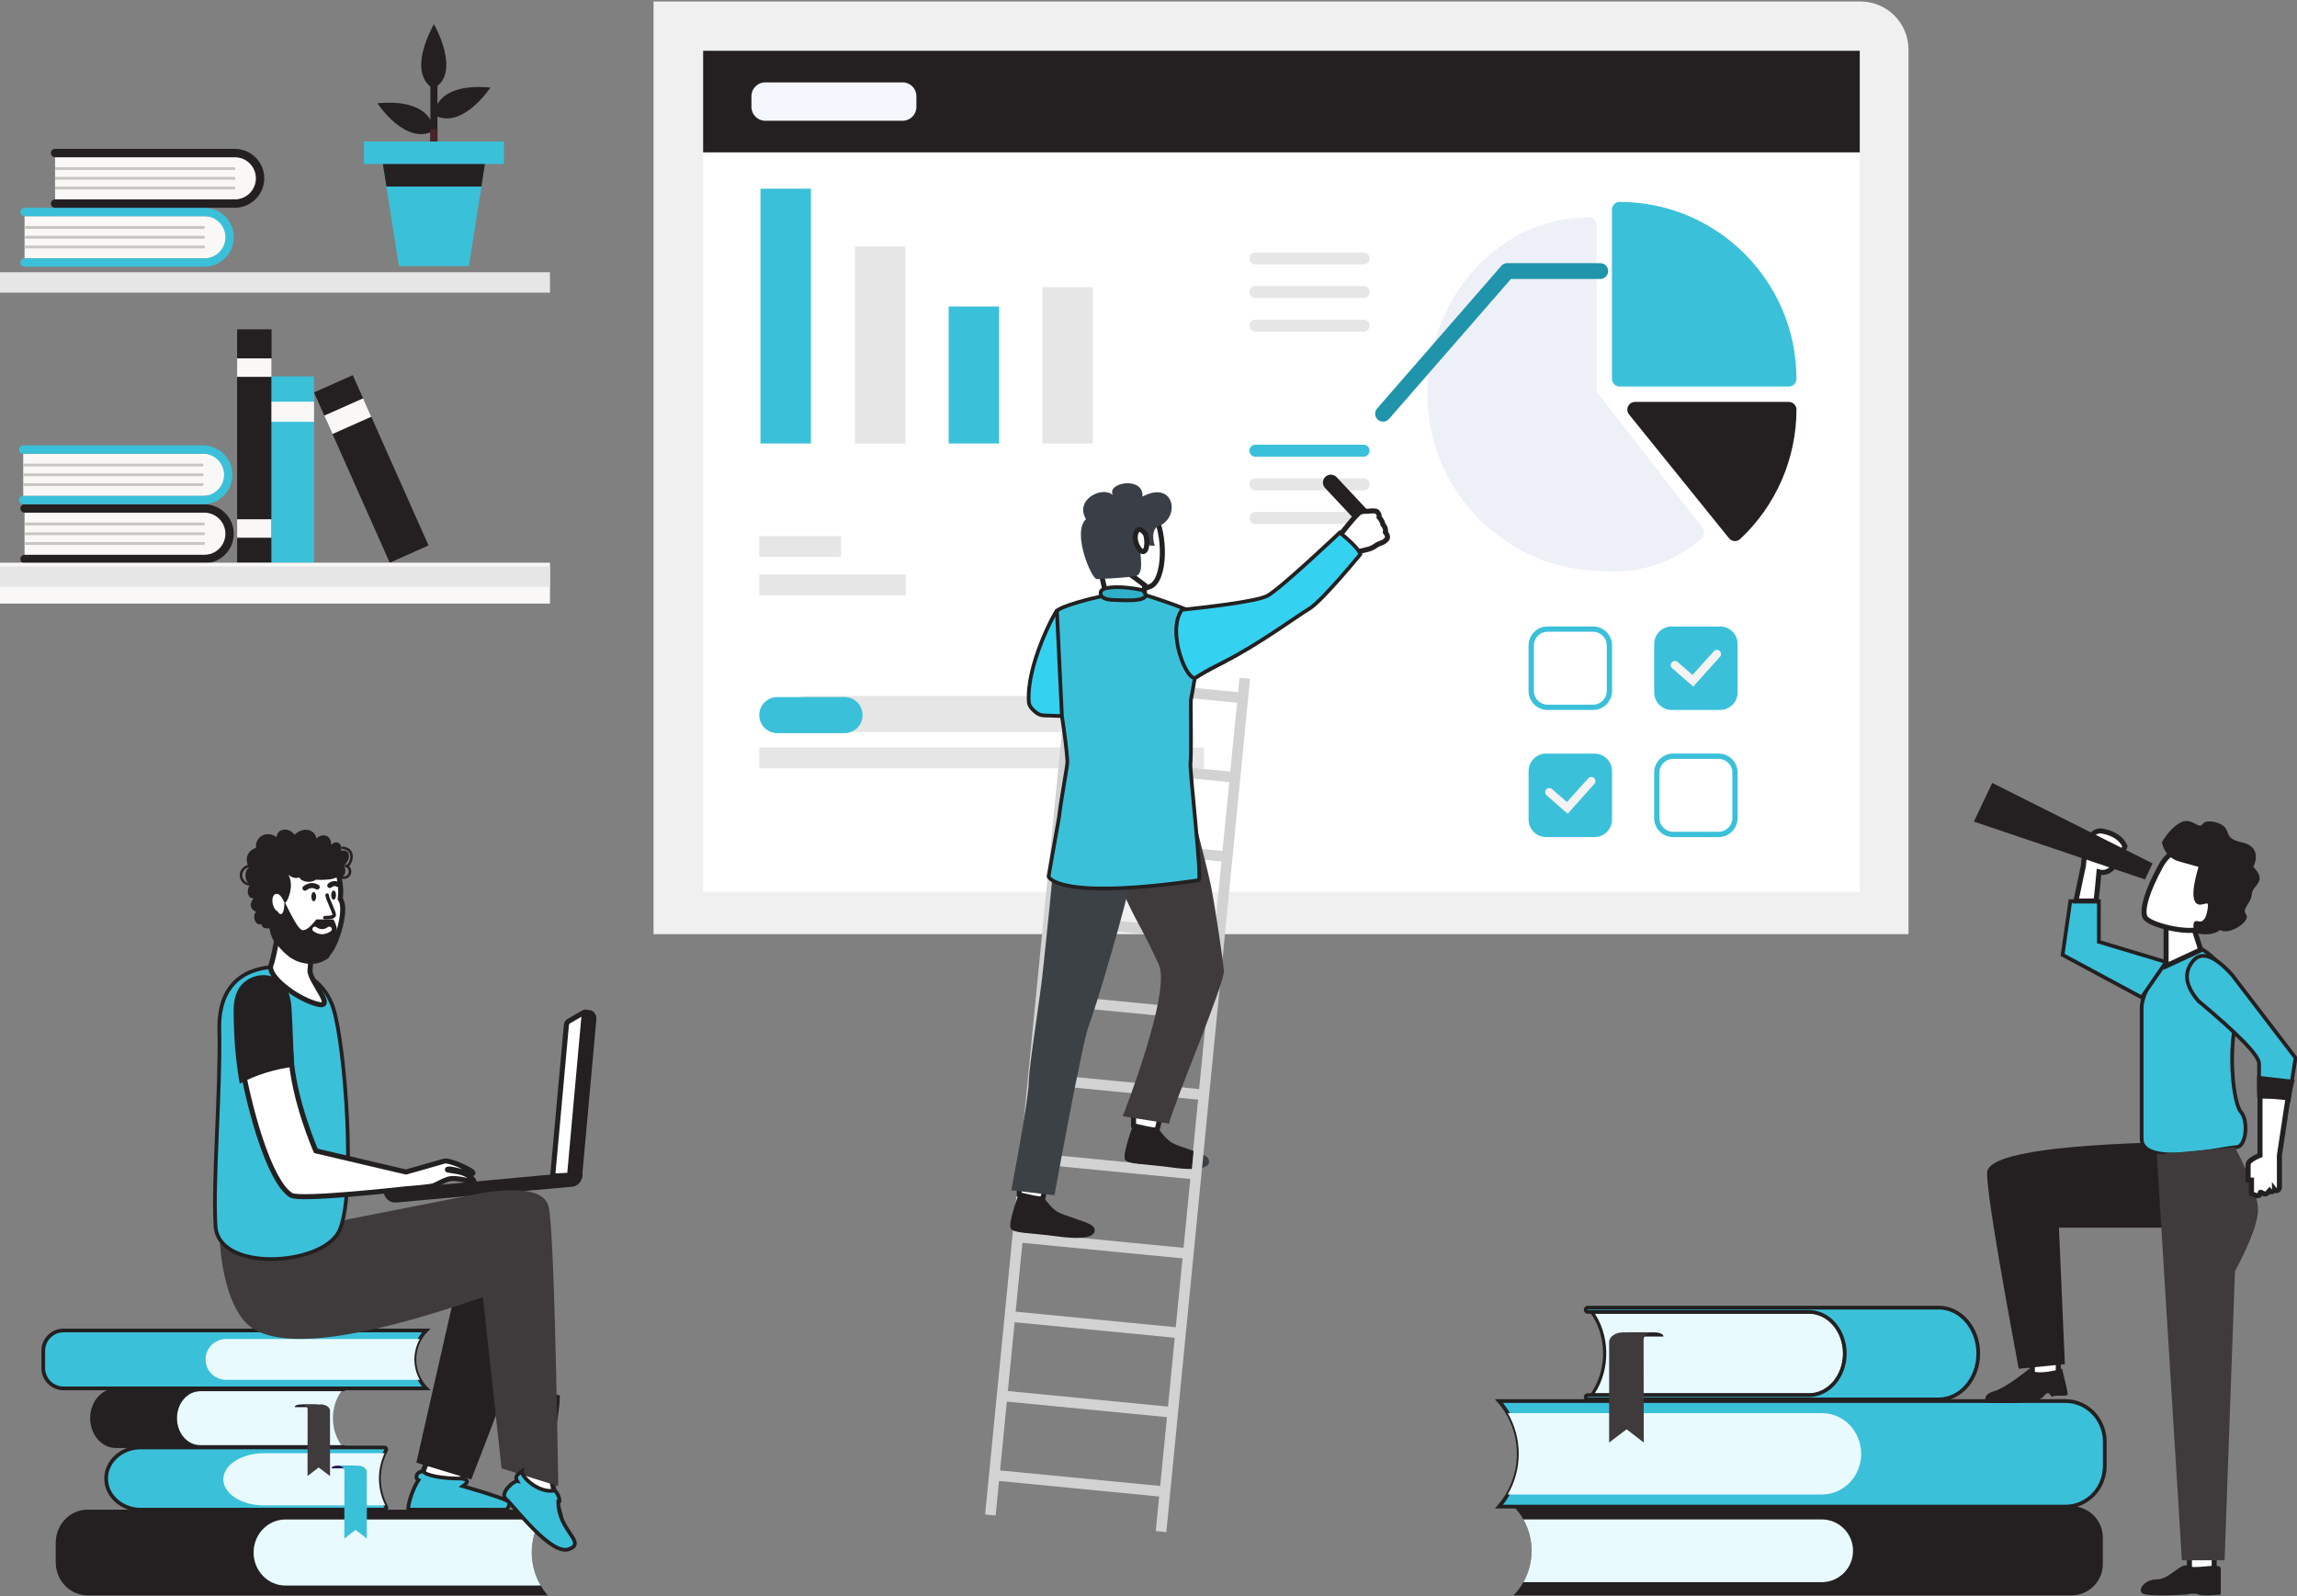<?xml version="1.0" encoding="UTF-8"?> <svg xmlns="http://www.w3.org/2000/svg" width="580" height="403" viewBox="0 0 580 403" fill="none"><rect x="0" y="0" width="580" height="403" fill="#808080" stroke="none"/><g clip-path="url(#clip0)"><path fill-rule="evenodd" clip-rule="evenodd" d="M165.021 235.862H481.897V12.512C481.897 5.808 476.464 0.374 469.763 0.374H165.021V235.862Z" fill="#F0F0F0"></path><path fill-rule="evenodd" clip-rule="evenodd" d="M177.542 225.201H469.597V12.819H177.542V225.201Z" fill="white"></path><path fill-rule="evenodd" clip-rule="evenodd" d="M177.542 38.471H469.597V12.819H177.542V38.471Z" fill="#242021"></path><path fill-rule="evenodd" clip-rule="evenodd" d="M227.912 30.491H193.223C191.3 30.491 189.74 28.931 189.74 27.007V24.282C189.74 22.358 191.3 20.798 193.223 20.798H227.912C229.836 20.798 231.395 22.358 231.395 24.282V27.007C231.395 28.931 229.836 30.491 227.912 30.491Z" fill="#F5F7FF"></path><path fill-rule="evenodd" clip-rule="evenodd" d="M252.283 111.978V77.383H239.542V111.978H252.283Z" fill="#3BC0DA"></path><path fill-rule="evenodd" clip-rule="evenodd" d="M275.944 111.978V72.528H263.203V111.978H275.944Z" fill="#E6E6E6"></path><path fill-rule="evenodd" clip-rule="evenodd" d="M228.622 111.978V62.21H215.881V111.978H228.622Z" fill="#E6E6E6"></path><path fill-rule="evenodd" clip-rule="evenodd" d="M204.759 111.978V47.644H192.019V111.978H204.759Z" fill="#3BC0DA"></path><path fill-rule="evenodd" clip-rule="evenodd" d="M191.715 140.603H212.343V135.345H191.715V140.603Z" fill="#E6E6E6"></path><path fill-rule="evenodd" clip-rule="evenodd" d="M191.715 150.313H228.724V145.056H191.715V150.313Z" fill="#E6E6E6"></path><path fill-rule="evenodd" clip-rule="evenodd" d="M316.998 83.756H344.299C345.137 83.756 345.816 83.077 345.816 82.239C345.816 81.401 345.137 80.721 344.299 80.721H316.998C316.16 80.721 315.481 81.401 315.481 82.239C315.481 83.077 316.16 83.756 316.998 83.756Z" fill="#E6E6E6"></path><path fill-rule="evenodd" clip-rule="evenodd" d="M316.998 75.259H344.299C345.137 75.259 345.816 74.58 345.816 73.742C345.816 72.904 345.137 72.225 344.299 72.225H316.998C316.16 72.225 315.481 72.904 315.481 73.742C315.481 74.58 316.16 75.259 316.998 75.259Z" fill="#E6E6E6"></path><path fill-rule="evenodd" clip-rule="evenodd" d="M316.998 66.762H344.299C345.137 66.762 345.816 66.083 345.816 65.245C345.816 64.407 345.137 63.727 344.299 63.727H316.998C316.16 63.727 315.481 64.407 315.481 65.245C315.481 66.083 316.16 66.762 316.998 66.762Z" fill="#E6E6E6"></path><path fill-rule="evenodd" clip-rule="evenodd" d="M316.998 132.31H344.299C345.137 132.31 345.816 131.631 345.816 130.793C345.816 129.955 345.137 129.276 344.299 129.276H316.998C316.16 129.276 315.481 129.955 315.481 130.793C315.481 131.631 316.16 132.31 316.998 132.31Z" fill="#E6E6E6"></path><path fill-rule="evenodd" clip-rule="evenodd" d="M316.998 123.813H344.299C345.137 123.813 345.816 123.134 345.816 122.296C345.816 121.458 345.137 120.779 344.299 120.779H316.998C316.16 120.779 315.481 121.458 315.481 122.296C315.481 123.134 316.16 123.813 316.998 123.813Z" fill="#E6E6E6"></path><path fill-rule="evenodd" clip-rule="evenodd" d="M316.998 115.316H344.299C345.137 115.316 345.816 114.637 345.816 113.799C345.816 112.961 345.137 112.282 344.299 112.282H316.998C316.16 112.282 315.481 112.961 315.481 113.799C315.481 114.637 316.16 115.316 316.998 115.316Z" fill="#3BC0DA"></path><path fill-rule="evenodd" clip-rule="evenodd" d="M203.489 184.824H286.319C288.832 184.824 290.869 182.786 290.869 180.272C290.869 177.758 288.832 175.72 286.319 175.72H203.489C200.976 175.72 198.939 177.758 198.939 180.272C198.939 182.786 200.976 184.824 203.489 184.824Z" fill="#E6E6E6"></path><path fill-rule="evenodd" clip-rule="evenodd" d="M191.715 194.013H303.972V188.755H191.715V194.013Z" fill="#E6E6E6"></path><path fill-rule="evenodd" clip-rule="evenodd" d="M196.266 185.113H213.253C215.766 185.113 217.803 183.075 217.803 180.561C217.803 178.047 215.766 176.009 213.253 176.009H196.266C193.753 176.009 191.715 178.047 191.715 180.561C191.715 183.075 193.753 185.113 196.266 185.113Z" fill="#3BC0DA"></path><path fill-rule="evenodd" clip-rule="evenodd" d="M402.631 211.355H390.384C387.949 211.355 385.976 209.381 385.976 206.946V194.693C385.976 192.258 387.949 190.284 390.384 190.284H402.631C405.066 190.284 407.038 192.258 407.038 194.693V206.946C407.038 209.381 405.066 211.355 402.631 211.355Z" fill="#3BC0DA"></path><path fill-rule="evenodd" clip-rule="evenodd" d="M395.84 205.461L390.517 200.817C390.079 200.435 390.034 199.773 390.416 199.338C390.795 198.9 391.459 198.854 391.895 199.236L395.661 202.518L401.029 196.528C401.417 196.096 402.079 196.061 402.511 196.448C402.941 196.835 402.978 197.498 402.591 197.93L395.84 205.461Z" fill="#F3F3F3"></path><path fill-rule="evenodd" clip-rule="evenodd" d="M390.765 159.515C388.857 159.515 387.303 161.069 387.303 162.979V174.465C387.303 176.377 388.857 177.931 390.765 177.931H402.249C404.158 177.931 405.712 176.377 405.712 174.465V162.979C405.712 161.069 404.158 159.515 402.249 159.515H390.765ZM402.249 179.266H390.765C388.12 179.266 385.968 177.114 385.968 174.465V162.979C385.968 160.332 388.12 158.177 390.765 158.177H402.249C404.895 158.177 407.049 160.332 407.049 162.979V174.465C407.049 177.114 404.895 179.266 402.249 179.266Z" fill="#3BC0DA"></path><path fill-rule="evenodd" clip-rule="evenodd" d="M422.476 191.612C420.567 191.612 419.014 193.166 419.014 195.078V206.564C419.014 208.473 420.567 210.027 422.476 210.027H433.96C435.868 210.027 437.422 208.473 437.422 206.564V195.078C437.422 193.166 435.868 191.612 433.96 191.612H422.476ZM433.96 211.365H422.476C419.83 211.365 417.676 209.21 417.676 206.564V195.078C417.676 192.429 419.83 190.274 422.476 190.274H433.96C436.605 190.274 438.757 192.429 438.757 195.078V206.564C438.757 209.21 436.605 211.365 433.96 211.365Z" fill="#3BC0DA"></path><path fill-rule="evenodd" clip-rule="evenodd" d="M434.342 179.255H422.094C419.659 179.255 417.687 177.282 417.687 174.849V162.597C417.687 160.161 419.659 158.188 422.094 158.188H434.342C436.773 158.188 438.749 160.161 438.749 162.597V174.849C438.749 177.282 436.773 179.255 434.342 179.255Z" fill="#3BC0DA"></path><path fill-rule="evenodd" clip-rule="evenodd" d="M427.551 173.364L422.225 168.72C421.79 168.338 421.744 167.676 422.124 167.238C422.505 166.803 423.167 166.758 423.605 167.137L427.369 170.421L432.74 164.432C433.124 163.999 433.789 163.962 434.219 164.349C434.651 164.736 434.686 165.401 434.302 165.831L427.551 173.364Z" fill="#F3F3F3"></path><path fill-rule="evenodd" clip-rule="evenodd" d="M408.962 50.982C407.89 50.982 407.021 51.852 407.021 52.924V95.652C407.021 96.725 407.89 97.594 408.962 97.594H451.673C452.746 97.594 453.615 96.725 453.615 95.652C453.587 70.993 433.611 51.01 408.962 50.982Z" fill="#3BC0DA"></path><path fill-rule="evenodd" clip-rule="evenodd" d="M429.91 133.303L403.138 98.872V56.808C403.138 55.736 402.268 54.866 401.196 54.866C378.715 54.866 360.426 74.906 360.426 99.536C360.454 124.195 380.43 144.178 405.079 144.206C414.029 144.902 422.879 141.939 429.607 135.994C430.42 135.327 430.554 134.134 429.91 133.303Z" fill="#EEF0F7"></path><path fill-rule="evenodd" clip-rule="evenodd" d="M451.673 101.478H412.845C411.773 101.478 410.904 102.348 410.904 103.421C410.904 103.865 411.056 104.295 411.334 104.64L436.573 135.897C436.912 136.318 437.41 136.578 437.948 136.616H438.084C438.575 136.616 439.048 136.43 439.408 136.095C448.452 127.634 453.594 115.808 453.615 103.42C453.615 102.348 452.746 101.478 451.673 101.478Z" fill="#242021"></path><path fill-rule="evenodd" clip-rule="evenodd" d="M293.264 280.924C293.264 280.924 292.316 284.647 292.188 285.205C292.057 285.765 286.225 284.225 286.225 284.225L286.23 279.671C286.23 279.671 292.581 280.31 293.264 280.924Z" fill="white" stroke="#232021" stroke-width="1.274"></path><path fill-rule="evenodd" clip-rule="evenodd" d="M292.303 284.732C292.303 284.732 293.934 287.213 295.645 288.402C297.356 289.59 303.955 291.128 304.919 292.274C305.616 293.099 306.582 296.223 295.992 294.797C288.47 293.783 284.756 294.039 284.081 292.728C283.403 291.417 286.227 283.816 286.227 283.816C286.227 283.816 287.834 284.692 292.303 284.732Z" fill="#3C4145"></path><path d="M292.953 375.202L294.658 357.822L254.231 353.898L252.526 371.276L292.953 375.202ZM292.691 377.867L252.264 373.941L251.409 382.664L248.745 382.405L269.88 166.958L272.545 167.218L272.189 170.845L312.617 174.771L312.973 171.143L315.637 171.4L294.5 386.846L291.836 386.587L292.691 377.867ZM294.919 355.157L296.624 337.779L256.197 333.856L254.492 351.233L294.919 355.157ZM296.886 335.114L298.591 317.737L258.163 313.811L256.458 331.191L296.886 335.114ZM298.852 315.072L300.557 297.694L260.13 293.768L258.425 311.146L298.852 315.072ZM300.818 295.029L302.523 277.652L262.096 273.726L260.391 291.103L300.818 295.029ZM302.785 274.987L304.49 257.606L264.062 253.683L262.357 271.061L302.785 274.987ZM304.751 254.942L306.456 237.564L266.028 233.64L264.323 251.018L304.751 254.942ZM306.718 234.899L308.423 217.521L267.995 213.595L266.29 230.976L306.718 234.899ZM308.684 214.856L310.389 197.479L269.961 193.553L268.256 210.93L308.684 214.856ZM310.65 194.814L312.356 177.434L271.927 173.51L270.222 190.888L310.65 194.814Z" fill="#D2D2D2"></path><path fill-rule="evenodd" clip-rule="evenodd" d="M300.458 202.567C300.458 202.567 304.703 218.334 305.824 223.971C306.798 228.882 308.76 241.962 309.038 245.07C309.316 248.182 296.507 278.281 295.175 283.718L283.505 281.846C283.505 281.846 295.819 250.516 292.607 243.554C287.829 233.2 287.207 233.513 283.443 224.983C279.682 216.454 271.067 216.251 268.754 200.428C268.754 200.428 297.327 197.546 300.458 202.567Z" fill="#3F3A3B"></path><path fill-rule="evenodd" clip-rule="evenodd" d="M279.709 125.955C279.709 125.955 287.455 123.06 291.03 128.961C294.601 134.861 294.257 146.675 290.352 148.127C286.446 149.58 280.579 148.82 278.579 145.128C276.58 141.436 274.775 136.098 274.861 132.53C274.949 128.963 277.674 126.985 279.709 125.955Z" fill="white" stroke="#232021" stroke-width="1.274"></path><path fill-rule="evenodd" clip-rule="evenodd" d="M289.052 147.765C289.052 147.765 288.739 149.797 289.255 150.798C289.772 151.799 279.508 151.825 279.508 151.825C279.508 151.825 278.675 146.38 277.095 141.781C275.518 137.18 289.052 147.765 289.052 147.765Z" fill="white" stroke="#232021" stroke-width="1.274"></path><path fill-rule="evenodd" clip-rule="evenodd" d="M286.647 145.478C289.538 145.024 287.116 138.194 288.323 137.771C289.53 137.349 289.543 136.639 289.543 136.639L290.298 137.744L291.58 137.825C291.58 137.825 290.41 134.382 292.175 132.978C298.224 131.094 296.717 121.007 288.481 125.383C288.839 120.076 279.096 121.876 281.07 125.077C278.51 122.536 271.23 126.048 274.207 131.094C270.596 134.474 275.626 146.281 276.967 146.223C278.308 146.166 279.536 146.103 280.649 146.036C283.291 145.877 285.291 145.691 286.647 145.478Z" fill="#3A3F47"></path><path fill-rule="evenodd" clip-rule="evenodd" d="M289.351 135.165C289.188 134.485 287.461 132.543 286.799 134.623C286.137 136.703 287.8 139.5 288.726 139.26C289.652 139.021 289.762 136.888 289.351 135.165Z" fill="white" stroke="#232021" stroke-width="1.274"></path><path fill-rule="evenodd" clip-rule="evenodd" d="M259.796 177.403C259.881 178.42 261.041 179.521 261.833 180.063C262.34 180.413 262.947 180.624 263.6 180.645L264.06 180.661L272.113 180.933C272.113 180.933 278.099 161.58 266.87 154.198C266.523 154.233 259.017 168.075 259.796 177.403Z" fill="#35D1F1" stroke="#232021" stroke-width="0.941"></path><path fill-rule="evenodd" clip-rule="evenodd" d="M284.081 292.728C284.757 294.039 288.47 293.783 295.992 294.797C298.048 295.072 299.668 295.179 300.941 295.163L301.379 290.634C299.177 289.868 296.62 289.08 295.645 288.402C293.934 287.213 292.303 284.732 292.303 284.732C287.834 284.692 286.225 283.816 286.225 283.816C286.225 283.816 283.403 291.417 284.081 292.728Z" fill="#242021"></path><path fill-rule="evenodd" clip-rule="evenodd" d="M264.365 298.327C264.365 298.327 263.418 302.05 263.289 302.611C263.16 303.172 257.327 301.628 257.327 301.628L257.333 297.078C257.333 297.078 263.681 297.716 264.365 298.327Z" fill="white" stroke="#232021" stroke-width="1.274"></path><path fill-rule="evenodd" clip-rule="evenodd" d="M268.754 200.428C268.754 200.428 266.627 209.203 265.997 217.989C265.415 226.11 264.355 235.016 263.514 243.508C262.575 252.975 259.897 268.282 259.758 273.345C259.618 278.408 255.356 300.544 255.356 300.544L266.256 301.797C266.256 301.797 273.338 262.682 275.01 258.684C276.684 254.687 284.978 226.182 285.256 222.983C285.536 219.786 268.754 200.428 268.754 200.428Z" fill="#3C4145"></path><path fill-rule="evenodd" clip-rule="evenodd" d="M263.404 302.136C263.404 302.136 265.037 304.617 266.747 305.808C268.457 306.996 275.058 308.534 276.022 309.677C276.716 310.503 277.685 313.63 267.094 312.201C259.57 311.189 255.859 311.445 255.182 310.131C254.506 308.82 257.328 301.223 257.328 301.223C257.328 301.223 258.937 302.099 263.404 302.136Z" fill="#242021"></path><path fill-rule="evenodd" clip-rule="evenodd" d="M302.663 222.262C303.592 222.128 300.359 194.443 300.605 192.707C300.771 191.548 300.747 182.554 300.677 176.944L301.689 171.269C302.252 170.858 303.008 170.385 303.91 169.864C305.317 169.052 307.078 168.126 309.038 167.146C308.811 165.805 308.651 164.75 308.592 164.133C308.101 159.148 304.753 156.506 302.855 155.393C302.081 154.94 301.55 154.741 301.55 154.741C300.829 154.435 300.119 154.138 299.433 153.855C294.863 151.974 289.057 150.207 289.057 150.207H279.73C279.73 150.207 272.631 151.627 268.399 153.359C267.856 153.581 267.348 153.865 266.87 154.198L268.137 180.8C268.138 180.805 268.139 180.81 268.14 180.816C268.141 180.824 268.143 180.837 268.145 180.851C268.716 184.592 269.317 189.006 269.517 192.104C269.599 193.367 268.154 200.153 267.401 206.383L264.763 221.287C264.763 221.287 266.287 227.464 302.663 222.262Z" fill="#3BC0DA" stroke="#232021" stroke-width="0.941"></path><path fill-rule="evenodd" clip-rule="evenodd" d="M288.45 148.993C288.45 148.993 282.132 147.523 278.571 148.726L278.034 149.224C278.034 149.224 276.95 151.3 281.027 151.479C285.1 151.657 291.504 151.953 288.45 148.993Z" fill="#2EB0C9" stroke="#232021" stroke-width="0.941"></path><path d="M336.043 121.846L345.144 131.557" stroke="#242021" stroke-width="4" stroke-linecap="round"></path><path fill-rule="evenodd" clip-rule="evenodd" d="M350.281 135.989C350.281 135.989 349.731 136.672 349.344 136.852C349.344 136.852 348.615 137.128 348.111 137.355C347.951 137.427 347.812 137.494 347.729 137.546C347.374 137.765 346.664 138.351 345.665 138.638C344.67 138.925 340.164 139.951 340.164 139.951L339.115 137.277L338.365 135.117C338.365 135.117 342.537 129.711 343.434 129.336C343.522 129.3 343.61 129.268 343.695 129.244C344.486 129 345.177 129.151 345.604 129.07C345.764 129.042 347.353 128.863 347.697 129.195C348.175 129.655 348.319 130.168 348.236 130.615C348.236 130.615 349.13 131.557 349.194 132.43C349.194 132.43 350.051 133.272 349.822 134.381C349.822 134.381 350.593 135.333 350.281 135.989Z" fill="white" stroke="#232021" stroke-width="1.274"></path><path fill-rule="evenodd" clip-rule="evenodd" d="M301.991 171.055C303.032 170.385 304.377 169.48 309.038 167.146C317.714 162.803 328.429 154.93 330.466 153.793C333.597 152.045 343.493 139.951 343.493 139.951C342.98 138.129 338.29 134.474 338.29 134.474C338.29 134.474 323.29 148.688 320.012 150.437C317.193 151.941 303.269 153.461 299.433 153.855C298.811 153.92 298.454 153.954 298.454 153.954C294.447 159.42 299.754 172.497 301.991 171.055Z" fill="#35D1F1" stroke="#232021" stroke-width="0.941"></path><path fill-rule="evenodd" clip-rule="evenodd" d="M51.967 140.096H6.203V129.442H51.967C53.953 129.442 55.775 130.548 56.691 132.311C57.493 133.852 57.493 135.686 56.691 137.228C55.775 138.99 53.953 140.096 51.967 140.096Z" fill="#FAF8F6"></path><path fill-rule="evenodd" clip-rule="evenodd" d="M59.025 134.77C59.025 130.743 55.811 127.456 51.815 127.335L51.706 127.329H6.203C5.622 127.329 5.146 127.804 5.146 128.386C5.146 128.967 5.622 129.442 6.203 129.442H51.587C54.524 129.442 56.913 131.832 56.913 134.77C56.913 137.706 54.524 140.096 51.587 140.096H6.203C5.622 140.096 5.146 140.572 5.146 141.153C5.146 141.735 5.622 142.209 6.203 142.209H51.706L51.815 142.204C55.811 142.083 59.025 138.796 59.025 134.77Z" fill="#242021"></path><path fill-rule="evenodd" clip-rule="evenodd" d="M6.203 132.662H51.394C51.591 132.662 51.75 132.503 51.75 132.308C51.75 132.111 51.591 131.952 51.394 131.952H6.203V132.662Z" fill="#C7C6C0"></path><path fill-rule="evenodd" clip-rule="evenodd" d="M6.203 135.124H51.394C51.591 135.124 51.75 134.966 51.75 134.769C51.75 134.573 51.591 134.414 51.394 134.414H6.203V135.124Z" fill="#C7C6C0"></path><path fill-rule="evenodd" clip-rule="evenodd" d="M6.203 137.587H51.394C51.591 137.587 51.75 137.428 51.75 137.231C51.75 137.036 51.591 136.876 51.394 136.876H6.203V137.587Z" fill="#C7C6C0"></path><path fill-rule="evenodd" clip-rule="evenodd" d="M56.952 119.889C56.952 120.733 56.754 121.576 56.355 122.346C55.897 123.228 55.21 123.944 54.393 124.442C53.575 124.941 52.622 125.216 51.63 125.216H5.866V114.561H51.63C53.105 114.561 54.491 115.172 55.482 116.213C55.824 116.568 56.12 116.977 56.355 117.431C56.754 118.202 56.952 119.045 56.952 119.889Z" fill="#FAF8F6"></path><path fill-rule="evenodd" clip-rule="evenodd" d="M5.864 117.781H51.056C51.252 117.781 51.411 117.622 51.411 117.426C51.411 117.229 51.252 117.07 51.056 117.07H5.864V117.781Z" fill="#C7C6C0"></path><path fill-rule="evenodd" clip-rule="evenodd" d="M5.864 120.243H51.056C51.252 120.243 51.411 120.084 51.411 119.888C51.411 119.692 51.252 119.533 51.056 119.533H5.864V120.243Z" fill="#C7C6C0"></path><path fill-rule="evenodd" clip-rule="evenodd" d="M5.864 122.706H51.056C51.252 122.706 51.411 122.547 51.411 122.351C51.411 122.154 51.252 121.995 51.056 121.995H5.864V122.706Z" fill="#C7C6C0"></path><path fill-rule="evenodd" clip-rule="evenodd" d="M58.687 119.888C58.687 115.861 55.472 112.574 51.477 112.454L51.368 112.448H5.864C5.283 112.448 4.807 112.924 4.807 113.505C4.807 114.085 5.283 114.561 5.864 114.561H51.249C54.185 114.561 56.574 116.951 56.574 119.888C56.574 122.825 54.185 125.215 51.25 125.215H5.864C5.283 125.215 4.807 125.691 4.807 126.273C4.807 126.854 5.283 127.329 5.864 127.329H51.368L51.477 127.323C55.472 127.202 58.687 123.915 58.687 119.888Z" fill="#3BC0DA"></path><path fill-rule="evenodd" clip-rule="evenodd" d="M59.873 142.082H68.57V83.149H59.873V142.082Z" fill="#242021"></path><path fill-rule="evenodd" clip-rule="evenodd" d="M59.873 95.153H68.57V90.493H59.873V95.153Z" fill="#FAF8F6"></path><path fill-rule="evenodd" clip-rule="evenodd" d="M59.873 135.771H68.57V131.114H59.873V135.771Z" fill="#FAF8F6"></path><path fill-rule="evenodd" clip-rule="evenodd" d="M68.57 142.082H79.288V95.024H68.57V142.082Z" fill="#3BC0DA"></path><path fill-rule="evenodd" clip-rule="evenodd" d="M68.57 106.513H79.288V101.431H68.57V106.513Z" fill="#FAF8F6"></path><path fill-rule="evenodd" clip-rule="evenodd" d="M89.08 94.729L108.205 137.723L98.413 142.082L79.288 99.088L89.08 94.729Z" fill="#242021"></path><path fill-rule="evenodd" clip-rule="evenodd" d="M91.684 100.583L93.75 105.226L83.958 109.586L81.892 104.941L91.684 100.583Z" fill="#FAF8F6"></path><path fill-rule="evenodd" clip-rule="evenodd" d="M0 152.4H138.875V142.082H0V152.4Z" fill="#FAF8F6"></path><path fill-rule="evenodd" clip-rule="evenodd" d="M0 148.151H138.875V142.992H0V148.151Z" fill="#E6E6E6"></path><path fill-rule="evenodd" clip-rule="evenodd" d="M51.967 65.233H6.203V54.577H51.967C53.953 54.577 55.775 55.684 56.691 57.447C57.492 58.987 57.492 60.823 56.691 62.363C55.775 64.126 53.953 65.233 51.967 65.233Z" fill="#FAF8F6"></path><path fill-rule="evenodd" clip-rule="evenodd" d="M59.025 59.905C59.025 55.879 55.811 52.592 51.815 52.47L51.706 52.464H6.203C5.622 52.464 5.146 52.94 5.146 53.521C5.146 54.103 5.622 54.577 6.203 54.577H51.587C54.524 54.577 56.913 56.968 56.913 59.905C56.913 62.843 54.524 65.231 51.589 65.233H6.203C5.622 65.233 5.146 65.707 5.146 66.289C5.146 66.87 5.622 67.345 6.203 67.345H51.706L51.815 67.34C55.811 67.219 59.025 63.931 59.025 59.905Z" fill="#3BC0DA"></path><path fill-rule="evenodd" clip-rule="evenodd" d="M6.203 57.797H51.394C51.591 57.797 51.75 57.639 51.75 57.443C51.75 57.247 51.591 57.086 51.394 57.086H6.203V57.797Z" fill="#C7C6C0"></path><path fill-rule="evenodd" clip-rule="evenodd" d="M6.203 60.26H51.394C51.591 60.26 51.75 60.101 51.75 59.905C51.75 59.708 51.591 59.549 51.394 59.549H6.203V60.26Z" fill="#C7C6C0"></path><path fill-rule="evenodd" clip-rule="evenodd" d="M6.203 62.722H51.394C51.591 62.722 51.75 62.563 51.75 62.367C51.75 62.17 51.591 62.011 51.394 62.011H6.203V62.722Z" fill="#C7C6C0"></path><path fill-rule="evenodd" clip-rule="evenodd" d="M64.993 45.024C64.993 45.868 64.795 46.712 64.396 47.481C63.938 48.364 63.252 49.079 62.434 49.578C61.616 50.076 60.663 50.351 59.671 50.351H13.907V39.697H59.671C61.146 39.697 62.532 40.307 63.523 41.349C63.864 41.703 64.162 42.112 64.396 42.566C64.795 43.336 64.993 44.181 64.993 45.024Z" fill="#FAF8F6"></path><path fill-rule="evenodd" clip-rule="evenodd" d="M13.904 42.917H59.097C59.294 42.917 59.451 42.758 59.451 42.561C59.451 42.366 59.294 42.206 59.097 42.206H13.904V42.917Z" fill="#C7C6C0"></path><path fill-rule="evenodd" clip-rule="evenodd" d="M13.904 45.379H59.097C59.294 45.379 59.451 45.22 59.451 45.024C59.451 44.828 59.294 44.669 59.097 44.669H13.904V45.379Z" fill="#C7C6C0"></path><path fill-rule="evenodd" clip-rule="evenodd" d="M13.904 47.841H59.097C59.294 47.841 59.451 47.682 59.451 47.486C59.451 47.289 59.294 47.13 59.097 47.13H13.904V47.841Z" fill="#C7C6C0"></path><path fill-rule="evenodd" clip-rule="evenodd" d="M66.728 45.024C66.728 40.998 63.514 37.71 59.518 37.59L59.407 37.584H13.904C13.324 37.584 12.849 38.058 12.849 38.64C12.849 39.221 13.324 39.697 13.904 39.697H59.291C62.226 39.697 64.615 42.087 64.615 45.024C64.615 47.961 62.226 50.351 59.291 50.351H13.904C13.324 50.351 12.849 50.827 12.849 51.407C12.849 51.988 13.324 52.464 13.904 52.464H59.407L59.518 52.459C63.514 52.337 66.728 49.051 66.728 45.024Z" fill="#242021"></path><path fill-rule="evenodd" clip-rule="evenodd" d="M109.565 29.027C109.565 29.027 109.565 20.784 123.83 22.105C123.83 22.105 116.698 32.992 109.565 29.027Z" fill="#242021"></path><path fill-rule="evenodd" clip-rule="evenodd" d="M109.565 32.994C109.565 32.994 109.565 24.751 95.301 26.073C95.301 26.073 102.433 36.96 109.565 32.994Z" fill="#242021"></path><path fill-rule="evenodd" clip-rule="evenodd" d="M110.461 21.793V35.725H108.67V21.793C108.67 21.299 109.072 20.898 109.565 20.898C110.06 20.898 110.461 21.299 110.461 21.793Z" fill="#242021"></path><path fill-rule="evenodd" clip-rule="evenodd" d="M108.67 35.725H110.461V32.62H108.67V35.725Z" fill="#46262B"></path><path fill-rule="evenodd" clip-rule="evenodd" d="M122.459 41.413L121.566 47.1L118.398 67.21H100.733L97.565 47.1L96.672 41.413H122.459Z" fill="#3BC0DA"></path><path fill-rule="evenodd" clip-rule="evenodd" d="M91.89 41.412H127.242V35.725H91.89V41.412Z" fill="#3BC0DA"></path><path fill-rule="evenodd" clip-rule="evenodd" d="M122.459 41.413L121.566 47.1H97.565L96.672 41.413H122.459Z" fill="#242021"></path><path fill-rule="evenodd" clip-rule="evenodd" d="M109.455 22.335C109.455 22.335 102.433 19.577 109.565 6.069C109.565 6.069 116.698 18.561 109.455 22.335Z" fill="#242021"></path><path fill-rule="evenodd" clip-rule="evenodd" d="M0 73.894H138.875V68.735H0V73.894Z" fill="#E6E6E6"></path><path fill-rule="evenodd" clip-rule="evenodd" d="M138.318 402.823H22.114C17.675 402.823 14.077 399.089 14.077 394.484V389.525C14.077 384.92 17.675 381.186 22.114 381.186H138.318C133.001 387.216 132.909 396.428 138.104 402.57L138.318 402.823Z" fill="#242021"></path><path fill-rule="evenodd" clip-rule="evenodd" d="M136.522 383.665H72.07C67.632 383.665 64.034 387.398 64.034 392.003C64.034 396.609 67.632 400.342 72.07 400.342H136.529C133.517 395.226 133.523 388.766 136.522 383.665Z" fill="#E9FAFF"></path><path fill-rule="evenodd" clip-rule="evenodd" d="M97.494 366.16C97.662 365.842 97.406 365.477 97.015 365.477H35.527C30.707 365.477 26.801 368.993 26.801 373.333C26.801 377.672 30.707 381.19 35.527 381.19H97.032C97.424 381.19 97.682 380.819 97.511 380.501C95.076 375.961 95.082 370.681 97.494 366.16Z" fill="#3BC0DA" stroke="#232021" stroke-width="0.941"></path><path fill-rule="evenodd" clip-rule="evenodd" d="M97.105 366.938H66.632C60.976 366.938 56.39 369.885 56.39 373.521C56.39 377.158 60.976 380.105 66.632 380.105H97.305C95.209 375.916 95.151 371.146 97.105 366.938Z" fill="#E9FAFF"></path><path fill-rule="evenodd" clip-rule="evenodd" d="M89.236 370.06H85.266C84.413 370.06 83.722 370.345 83.722 370.699V370.757H89.236V370.06Z" fill="#271651"></path><path fill-rule="evenodd" clip-rule="evenodd" d="M92.62 371.664C92.62 370.779 91.584 370.06 90.306 370.06H85.212C86.182 370.06 86.968 370.604 86.968 371.277L86.945 388.49L89.758 386.277L92.627 388.49L92.62 371.664Z" fill="#3BC0DA"></path><path fill-rule="evenodd" clip-rule="evenodd" d="M86.189 364.909H50.412C47.24 364.909 44.668 361.855 44.668 358.089C44.668 354.321 47.24 351.268 50.412 351.268H86.189C83.454 355.049 83.347 360.596 85.934 364.521L86.189 364.909Z" fill="#E9FAFF"></path><path fill-rule="evenodd" clip-rule="evenodd" d="M44.671 358.089C44.671 354.322 47.304 351.268 50.551 351.268H86.87C87.04 351.268 87.177 351.108 87.176 350.911C87.174 350.717 87.038 350.561 86.87 350.561H29.255C25.671 350.561 22.765 353.931 22.765 358.089C22.765 362.246 25.671 365.616 29.255 365.616H86.87C87.038 365.616 87.174 365.46 87.176 365.266C87.177 365.069 87.04 364.909 86.87 364.909H50.551C47.304 364.909 44.671 361.855 44.671 358.089Z" fill="#242021"></path><path fill-rule="evenodd" clip-rule="evenodd" d="M79.941 354.619H75.973C75.119 354.619 74.427 354.901 74.427 355.248V355.304H79.941V354.619Z" fill="#242021"></path><path fill-rule="evenodd" clip-rule="evenodd" d="M83.326 356.194C83.326 355.324 82.29 354.619 81.013 354.619H75.919C76.888 354.619 77.675 355.154 77.675 355.814L77.65 372.696L80.464 370.524L83.333 372.696L83.326 356.194Z" fill="#3F3A3B"></path><path fill-rule="evenodd" clip-rule="evenodd" d="M107.612 335.935H16.068C13.225 335.935 10.921 338.239 10.921 341.084V345.414C10.921 348.259 13.225 350.563 16.068 350.563H107.612L107.562 350.514C103.647 346.435 103.667 339.986 107.612 335.935Z" fill="#3BC0DA" stroke="#232021" stroke-width="0.941"></path><path fill-rule="evenodd" clip-rule="evenodd" d="M105.991 338.099H57.053C54.21 338.099 51.906 340.405 51.906 343.248C51.906 346.093 54.21 348.397 57.053 348.397H105.989C104.19 345.209 104.194 341.285 105.991 338.099Z" fill="#E9FAFF"></path><path fill-rule="evenodd" clip-rule="evenodd" d="M148.362 256.201L144.531 296.723L139.557 296.935L143.02 258.78C143.055 258.387 143.279 258.037 143.62 257.839L147.454 255.619C147.744 255.451 148.116 255.55 148.283 255.84C148.347 255.949 148.374 256.076 148.362 256.201Z" fill="white" stroke="#232021" stroke-width="1.274" stroke-linejoin="round"></path><path fill-rule="evenodd" clip-rule="evenodd" d="M145.004 298.081C143.956 297.957 143.18 296.912 143.272 295.749L146.786 256.905C146.876 255.743 147.8 254.9 148.85 255.024C149.9 255.148 150.676 256.191 150.585 257.355L147.07 296.198C146.988 297.226 146.258 298.003 145.366 298.086C145.249 298.096 145.128 298.094 145.004 298.081Z" fill="#242021"></path><path fill-rule="evenodd" clip-rule="evenodd" d="M96.758 300.477C96.76 300.511 96.762 300.543 96.765 300.577C96.93 302.404 98.345 303.77 99.925 303.629L144.53 299.636C146.11 299.493 147.257 297.897 147.092 296.07C147.084 295.992 147.073 295.917 147.063 295.841L96.758 300.477Z" fill="#242021"></path><path fill-rule="evenodd" clip-rule="evenodd" d="M115.969 347.241C115.84 349.683 105.991 373.553 105.991 373.553L104.682 380.095C104.682 380.095 126.315 381.893 126.023 380.095C125.891 379.283 122.539 377.767 115.969 375.548C116.576 373.601 117.045 372.265 117.377 371.54C120.48 364.748 125.763 352.959 127.818 348.719C124.896 350.339 115.969 347.497 115.969 347.241Z" fill="white" stroke="#232021" stroke-width="1.274"></path><path fill-rule="evenodd" clip-rule="evenodd" d="M103.162 381.184L127.572 381.191C128.374 381.109 128.815 379.672 128.531 379.275C128.142 378.729 124.263 377.388 116.895 375.251C118.377 374.208 118.26 373.569 116.542 373.333C111.499 373.352 107.585 372.541 106.88 371.54C104.865 371.54 104.851 373.481 105.647 373.744C103.645 376.833 102.812 381.111 103.162 381.184Z" fill="#3BC0DA" stroke="#232021" stroke-width="0.941"></path><path fill-rule="evenodd" clip-rule="evenodd" d="M114.143 329.659L105.128 369.313L119 373.553C131.816 340.774 138.024 322.175 137.623 317.758C137.02 311.134 129.797 303.605 114.143 308.423C98.491 313.243 100.429 331.566 100.429 331.566C100.228 330.964 104.799 330.328 114.143 329.659Z" fill="#242021"></path><path fill-rule="evenodd" clip-rule="evenodd" d="M129.778 352.011C130.179 355.049 132.131 370.621 131.774 371.578C130.329 375.454 128.49 375.785 128.967 378.308C129.443 380.831 142.239 390.912 143.151 389.336C144.063 387.759 142.478 387.97 141.491 382.772C141.403 382.311 139.218 375.055 139.082 371.141C138.824 363.677 140.62 356.983 140.732 352.84C137.447 352.24 133.188 352.07 129.778 352.011Z" fill="white" stroke="#232021" stroke-width="1.274"></path><path fill-rule="evenodd" clip-rule="evenodd" d="M138.51 304.618C137.562 300.857 132.152 299.691 122.28 301.119L87.799 307.889L80.328 310.365L80.353 302.703C80.353 302.703 56.589 298.726 55.762 304.618C54.517 313.491 56.494 330.916 63.98 335.525C72.343 340.674 91.661 338.006 121.933 327.52L126.647 370.757L140.965 375.251C140.277 331.924 139.458 308.379 138.51 304.618Z" fill="#3F3A3B"></path><path fill-rule="evenodd" clip-rule="evenodd" d="M143.654 391.165C148.225 389.463 140.965 386.569 140.965 379.235C141.794 379.452 140.85 376.776 140.021 376.349C135.978 377.114 131.686 372.93 131.785 371.54C131.268 371.977 129.744 372.431 130.605 373.975C129.771 373.835 125.969 377.048 127.818 378.568C129.667 380.087 139.082 392.867 143.654 391.165Z" fill="#3BC0DA" stroke="#232021" stroke-width="0.941"></path><path fill-rule="evenodd" clip-rule="evenodd" d="M84.081 254.302C80.994 245.277 71.932 244.015 70.023 244.108C68.115 244.202 55.038 244.007 55.378 259.917C55.718 275.827 53.725 297.892 54.425 309.575C55.125 321.258 80.994 319.648 85.529 311.051C90.064 302.453 87.168 263.327 84.081 254.302Z" fill="#3BC0DA" stroke="#232021" stroke-width="0.941"></path><path fill-rule="evenodd" clip-rule="evenodd" d="M70.952 230.414C70.952 230.414 69.462 241.057 68.422 243.645C67.381 246.232 74.143 251.764 79.769 253.443C85.397 255.122 78.05 247.729 78.283 244.964C78.517 242.198 79.54 229.105 79.54 229.105L70.952 230.414Z" fill="white" stroke="#232021" stroke-width="1.274"></path><path fill-rule="evenodd" clip-rule="evenodd" d="M68.858 232.973C67.621 224.745 65.088 219.486 73.448 217.74C81.806 215.994 84.202 217.683 85.283 220.329C85.612 221.133 86.313 224.269 85.912 226.991C88.033 229.725 84.301 240.381 82.52 240.953C80.739 241.526 70.094 241.201 68.858 232.973Z" fill="white" stroke="#232021" stroke-width="1.274"></path><path fill-rule="evenodd" clip-rule="evenodd" d="M71.81 227.561C73.698 231.549 75.059 233.899 75.895 234.612C76.731 235.324 78.055 234.505 79.865 232.153H84.165C84.941 233.36 85.236 234.716 85.051 236.222C84.866 237.727 84.177 239.609 82.984 241.866C81.211 243.191 79.202 243.649 76.957 243.24C73.589 242.627 71.912 240.857 69.416 237.952C68.316 236.671 67.68 233.592 68.053 232.555C68.527 231.24 70.003 231.154 70.003 230.223C71.208 231.51 71.81 230.623 71.81 227.561Z" fill="#242021"></path><path d="M79.514 234.611C80.727 235.46 81.939 235.46 83.152 234.611" stroke="white" stroke-width="1.274" stroke-linecap="round"></path><path d="M79.212 227.56C79.547 227.56 79.819 227.041 79.819 226.401C79.819 225.76 79.547 225.241 79.212 225.241C78.877 225.241 78.605 225.76 78.605 226.401C78.605 227.041 78.877 227.56 79.212 227.56Z" fill="#242021"></path><path d="M84.236 227.173C84.571 227.173 84.843 226.654 84.843 226.014C84.843 225.374 84.571 224.854 84.236 224.854C83.901 224.854 83.629 225.374 83.629 226.014C83.629 226.654 83.901 227.173 84.236 227.173Z" fill="#242021"></path><path fill-rule="evenodd" clip-rule="evenodd" d="M77.003 224.268C78.028 223.487 79.06 223.389 80.098 223.975L77.003 224.268Z" fill="white"></path><path d="M77.003 224.268C78.028 223.487 79.06 223.389 80.098 223.975" stroke="#232021" stroke-width="1.274" stroke-linecap="round"></path><path fill-rule="evenodd" clip-rule="evenodd" d="M83.27 223.591C83.941 223.053 84.612 222.958 85.283 223.308L83.27 223.591Z" fill="white"></path><path d="M83.27 223.591C83.941 223.053 84.612 222.958 85.283 223.308" stroke="#232021" stroke-width="1.274" stroke-linecap="round"></path><path fill-rule="evenodd" clip-rule="evenodd" d="M82.598 226.015C82.598 226.788 84.397 230.271 84.397 230.991C84.397 231.47 83.61 231.71 82.035 231.71" fill="white"></path><path d="M82.598 226.015C82.598 226.788 84.397 230.271 84.397 230.991C84.397 231.47 83.61 231.71 82.035 231.71" stroke="#232021" stroke-width="0.892" stroke-linecap="round" stroke-linejoin="round"></path><path fill-rule="evenodd" clip-rule="evenodd" d="M84.996 221.533C84.996 221.533 88.187 221.955 86.898 218.497C88.501 217.183 88.793 214.348 86.18 214.811C86.529 213.153 85.065 211.827 83.645 213.328C83.597 210.382 80.988 210.536 79.852 211.731C79.852 209.914 76.996 208.301 74.394 210.759C73.065 208.933 70.059 208.969 69.83 211.373C67.25 209.507 64.318 211.384 64.655 214.078C64.655 214.078 61 215.046 62.831 219.157C61.632 219.602 61.586 223.182 63.464 223.182C62.02 224.176 62.409 227.102 64.056 226.794C62.831 228.242 63.195 229.636 64.655 230.223C63.464 231.483 64.725 234.005 66.072 233.314C65.822 234.998 70.128 234.857 69.115 232.258C69.837 231.265 70.409 230.771 70.236 230.223C68.494 229.45 68.259 225.706 69.83 225.706C71.398 225.706 71.632 228.658 72.273 227.727C72.911 226.797 74.244 223.497 72.838 220.894C73.439 221.402 74.524 221.976 75.54 221.533C76.367 222.97 78.902 222.886 79.67 222.13C81.911 222.262 84.016 222.084 84.996 221.533Z" fill="#242021"></path><path d="M63.174 223.308C61.893 223.308 60.855 222.27 60.855 220.989C60.855 219.708 61.893 218.669 63.174 218.669" stroke="#242021" stroke-width="0.637" stroke-linecap="round"></path><path d="M87.37 218.611C88.172 218.903 88.586 219.791 88.294 220.593C88.002 221.396 87.115 221.809 86.313 221.517" stroke="#242021" stroke-width="0.637" stroke-linecap="round"></path><path d="M86.598 214.052C90.387 214.624 88.228 218.99 87.425 218.698" stroke="#242021" stroke-width="0.637" stroke-linecap="round"></path><path fill-rule="evenodd" clip-rule="evenodd" d="M116.966 296.21C115.339 295.622 112.918 295.548 112.959 295.333C113.122 294.464 120.306 297.251 119.336 295.984C118.796 295.278 113.419 292.775 112.111 293.19C110.844 293.589 102.517 295.927 102.517 295.927L79.762 290.591C79.762 290.591 74.018 277.535 73.457 266.315C68.709 266.958 65.477 268.132 61.35 270.423C63.34 281.151 68.177 298.541 73.524 301.804C75.773 303.177 102.631 300.162 102.631 300.162C102.631 300.162 108.549 299.744 109.516 299.372C110.25 299.088 112.139 298.024 113.166 297.734C115.5 297.073 119.661 298.733 119.674 298.276C119.683 297.943 118.628 296.811 116.966 296.21Z" fill="white" stroke="#232021" stroke-width="1.274"></path><path fill-rule="evenodd" clip-rule="evenodd" d="M73.596 254.33C73.378 250.878 72.071 247.546 68.399 246.472C66.124 245.807 63.571 246.443 61.752 247.93C59.589 249.697 58.985 252.532 58.995 255.217C59.018 261.309 59.433 267.627 60.546 273.626C64.673 271.336 69.49 269.959 74.238 269.317C74.236 269.281 73.886 258.893 73.596 254.33Z" fill="#242021"></path><path fill-rule="evenodd" clip-rule="evenodd" d="M378.499 380.405H521.57C527.034 380.405 531.464 375.808 531.464 370.138V364.033C531.464 358.363 527.034 353.766 521.57 353.766H378.499C385.046 361.19 385.159 372.532 378.763 380.094L378.499 380.405Z" fill="#3BC0DA" stroke="#232021" stroke-width="0.941"></path><path fill-rule="evenodd" clip-rule="evenodd" d="M380.71 356.819H460.063C465.528 356.819 469.958 361.416 469.958 367.086C469.958 372.756 465.528 377.353 460.063 377.353H380.702C384.41 371.053 384.404 363.1 380.71 356.819Z" fill="#E9FAFF"></path><path fill-rule="evenodd" clip-rule="evenodd" d="M382.165 380.313H523.052C527.426 380.313 530.973 383.86 530.973 388.238V394.902C530.973 399.28 527.426 402.827 523.052 402.827H382.165L382.241 402.751C388.267 396.474 388.236 386.549 382.165 380.313Z" fill="#242021"></path><path fill-rule="evenodd" clip-rule="evenodd" d="M384.66 383.646H459.975C464.35 383.646 467.897 387.195 467.897 391.57C467.897 395.948 464.35 399.495 459.975 399.495H384.662C387.431 394.588 387.426 388.549 384.66 383.646Z" fill="#E9FAFF"></path><path fill-rule="evenodd" clip-rule="evenodd" d="M401.914 352.25H456.974C461.856 352.25 465.814 347.55 465.814 341.754C465.814 335.956 461.856 331.256 456.974 331.256H401.914C406.123 337.076 406.287 345.612 402.306 351.654L401.914 352.25Z" fill="#E9FAFF" stroke="#242021" stroke-width="0.81"></path><path fill-rule="evenodd" clip-rule="evenodd" d="M465.809 341.755C465.809 335.957 461.758 331.257 456.76 331.257H400.865C400.604 331.257 400.392 331.011 400.395 330.708C400.397 330.41 400.606 330.169 400.865 330.169H489.535C495.05 330.169 499.522 335.355 499.522 341.755C499.522 348.152 495.05 353.339 489.535 353.339H400.865C400.606 353.339 400.397 353.098 400.395 352.8C400.392 352.496 400.604 352.251 400.865 352.251H456.76C461.758 352.251 465.809 347.551 465.809 341.755Z" fill="#3BC0DA" stroke="#232021" stroke-width="0.941"></path><path fill-rule="evenodd" clip-rule="evenodd" d="M411.529 336.415H417.636C418.949 336.415 420.014 336.849 420.014 337.382V337.468H411.529V336.415Z" fill="#242021"></path><path fill-rule="evenodd" clip-rule="evenodd" d="M406.319 338.839C406.319 337.5 407.914 336.415 409.88 336.415H417.719C416.227 336.415 415.017 337.238 415.017 338.253L415.054 364.234L410.724 360.892L406.308 364.234L406.319 338.839Z" fill="#3F3A3B"></path><path fill-rule="evenodd" clip-rule="evenodd" d="M552.833 393.005V396.376L559.091 396.828V393.005H552.833Z" fill="white" stroke="#232021" stroke-width="1.274"></path><path fill-rule="evenodd" clip-rule="evenodd" d="M513.171 340.932V347.221H519.728V340.932H513.171Z" fill="white" stroke="#232021" stroke-width="1.274"></path><path fill-rule="evenodd" clip-rule="evenodd" d="M546.944 288.391C516.806 289.16 501.736 291.757 501.736 296.181C501.736 300.605 504.404 317.077 509.739 345.598L521.388 344.451L519.886 309.984H555.13L546.944 288.391Z" fill="#242021"></path><path fill-rule="evenodd" clip-rule="evenodd" d="M540.773 287.498C540.773 279.971 540.773 260.27 540.773 254.541C540.773 248.812 549.754 237.346 554.415 238.947C559.075 240.549 566.697 248.906 564.657 257.382C562.617 265.859 563.9 278.518 565.86 280.794C567.821 283.07 567.166 289.654 564.657 289.654C562.147 289.654 540.773 295.025 540.773 287.498Z" fill="#3BC0DA" stroke="#232021" stroke-width="0.941"></path><path fill-rule="evenodd" clip-rule="evenodd" d="M546.944 242.906L540.773 251.841L520.813 241.1L522.764 227.544H529.97V237.808L546.944 242.906Z" fill="#3BC0DA" stroke="#232021" stroke-width="0.941"></path><path fill-rule="evenodd" clip-rule="evenodd" d="M555.13 252.762C565.324 261.271 570.421 266.537 570.421 268.561C570.421 270.584 570.421 272.817 570.421 275.261L577.925 277.843L579.64 267.113L563.602 246.147C559.047 241.113 555.688 240.033 553.526 242.906C551.363 245.779 551.898 249.064 555.13 252.762Z" fill="#3BC0DA" stroke="#232021" stroke-width="0.941"></path><path fill-rule="evenodd" clip-rule="evenodd" d="M544.598 291.46L550.932 393.96H561.716L564.325 321.034C568.203 313.715 570.143 308.526 570.143 305.469C570.143 302.411 568.203 297.139 564.325 289.654L544.598 291.46Z" fill="#3F3A3B"></path><path fill-rule="evenodd" clip-rule="evenodd" d="M544.598 398.796C541.617 398.796 539.929 401.104 540.773 402.163C541.335 402.869 545.098 403.02 552.061 402.615C553.534 402.314 554.559 402.314 555.138 402.615C555.716 402.917 557.59 402.917 560.76 402.615C560.76 399.359 560.76 397.165 560.76 396.033C560.76 394.335 553.843 396.557 552.061 395.229C550.034 395.229 547.58 398.796 544.598 398.796Z" fill="#242021"></path><path fill-rule="evenodd" clip-rule="evenodd" d="M512.441 345.598C508.307 348.867 505.311 350.768 503.451 351.3C501.591 351.832 500.917 352.788 501.429 354.167C510.079 354.519 514.936 353.996 516 352.6C517.597 350.505 517.672 353.059 518.33 352.6C518.987 352.141 522.1 352.75 522.1 352.025C522.1 351.542 521.628 349.399 520.683 345.598C518.31 346.215 516.434 346.523 515.056 346.523C513.678 346.523 512.806 346.215 512.441 345.598Z" fill="#242021"></path><path fill-rule="evenodd" clip-rule="evenodd" d="M546.944 232.629V243.887L555.691 239.836L553.212 232.068L546.944 232.629Z" fill="white" stroke="#232021" stroke-width="1.274"></path><path fill-rule="evenodd" clip-rule="evenodd" d="M545.645 218.566C542.15 224.937 540.773 229.658 541.616 231.555C542.46 233.453 551.773 235.732 555.13 234.645C558.487 233.558 567.653 227.031 563.617 218.566C559.582 210.101 549.14 212.195 545.645 218.566Z" fill="white" stroke="#232021" stroke-width="1.274"></path><path fill-rule="evenodd" clip-rule="evenodd" d="M545.863 212.687C546.475 215.254 547.945 216.867 550.272 217.525C552.599 218.183 554.218 218.638 555.13 218.89C553.841 223.247 553.519 226.116 554.164 227.498C555.13 229.572 557.512 227.335 557.512 228.453C557.512 229.572 557.049 233.19 555.13 232.629C553.851 232.255 553.529 233.229 554.164 235.551C556.875 236.212 559.021 235.971 560.602 234.828C562.865 236.279 568.409 232.571 567.174 230.962C565.939 229.353 568.39 228.21 568.577 225.779C568.764 223.348 572.704 222.758 568.983 218.89C570.111 216.431 570.064 213.545 566.061 212.687C562.058 211.829 562.922 210.339 561.859 208.968C560.796 207.597 557.05 206.702 556.13 208.103C555.21 209.505 553.348 206.279 550.721 207.624C548.969 208.52 547.35 210.208 545.863 212.687Z" fill="#242021"></path><path fill-rule="evenodd" clip-rule="evenodd" d="M570.657 276.759V291.708C568.654 292.549 567.652 293.332 567.652 294.058C567.652 294.783 567.652 296.089 567.652 297.975H568.508V301.404C569.941 302.078 570.657 302.078 570.657 301.404C570.657 300.393 571.479 301.812 572.257 301.404C573.036 300.997 572.687 300.86 573.003 300.585C573.476 301.298 574.296 300.695 574.296 300.347C574.857 301.094 575.56 300.243 575.56 299.879C575.56 299.636 575.56 296.913 575.56 291.708L577.816 276.759H570.657Z" fill="white" stroke="#232021" stroke-width="1.274"></path><path fill-rule="evenodd" clip-rule="evenodd" d="M524.182 227.498L526.06 218.632C526.564 212.237 528.206 209.318 530.989 209.874C533.771 210.431 535.63 211.687 536.564 213.642C534.688 218.692 532.502 220.866 530.007 220.166C529.712 223.518 529.461 225.962 529.252 227.498H524.182Z" fill="white" stroke="#232021" stroke-width="1.274"></path><path fill-rule="evenodd" clip-rule="evenodd" d="M503.043 197.686L543.522 218L541.616 222.054L498.409 207.448L503.043 197.686Z" fill="#242021"></path><path fill-rule="evenodd" clip-rule="evenodd" d="M569.924 271.613L579.453 272.703L577.925 277.842L569.924 277.07V271.613Z" fill="#242021"></path><path d="M404.059 68.438H380.608L349.23 104.458" stroke="#1F94AA" stroke-width="4" stroke-linecap="round" stroke-linejoin="round"></path></g><defs><clipPath id="clip0"><rect width="580" height="403" fill="white"></rect></clipPath></defs></svg> 